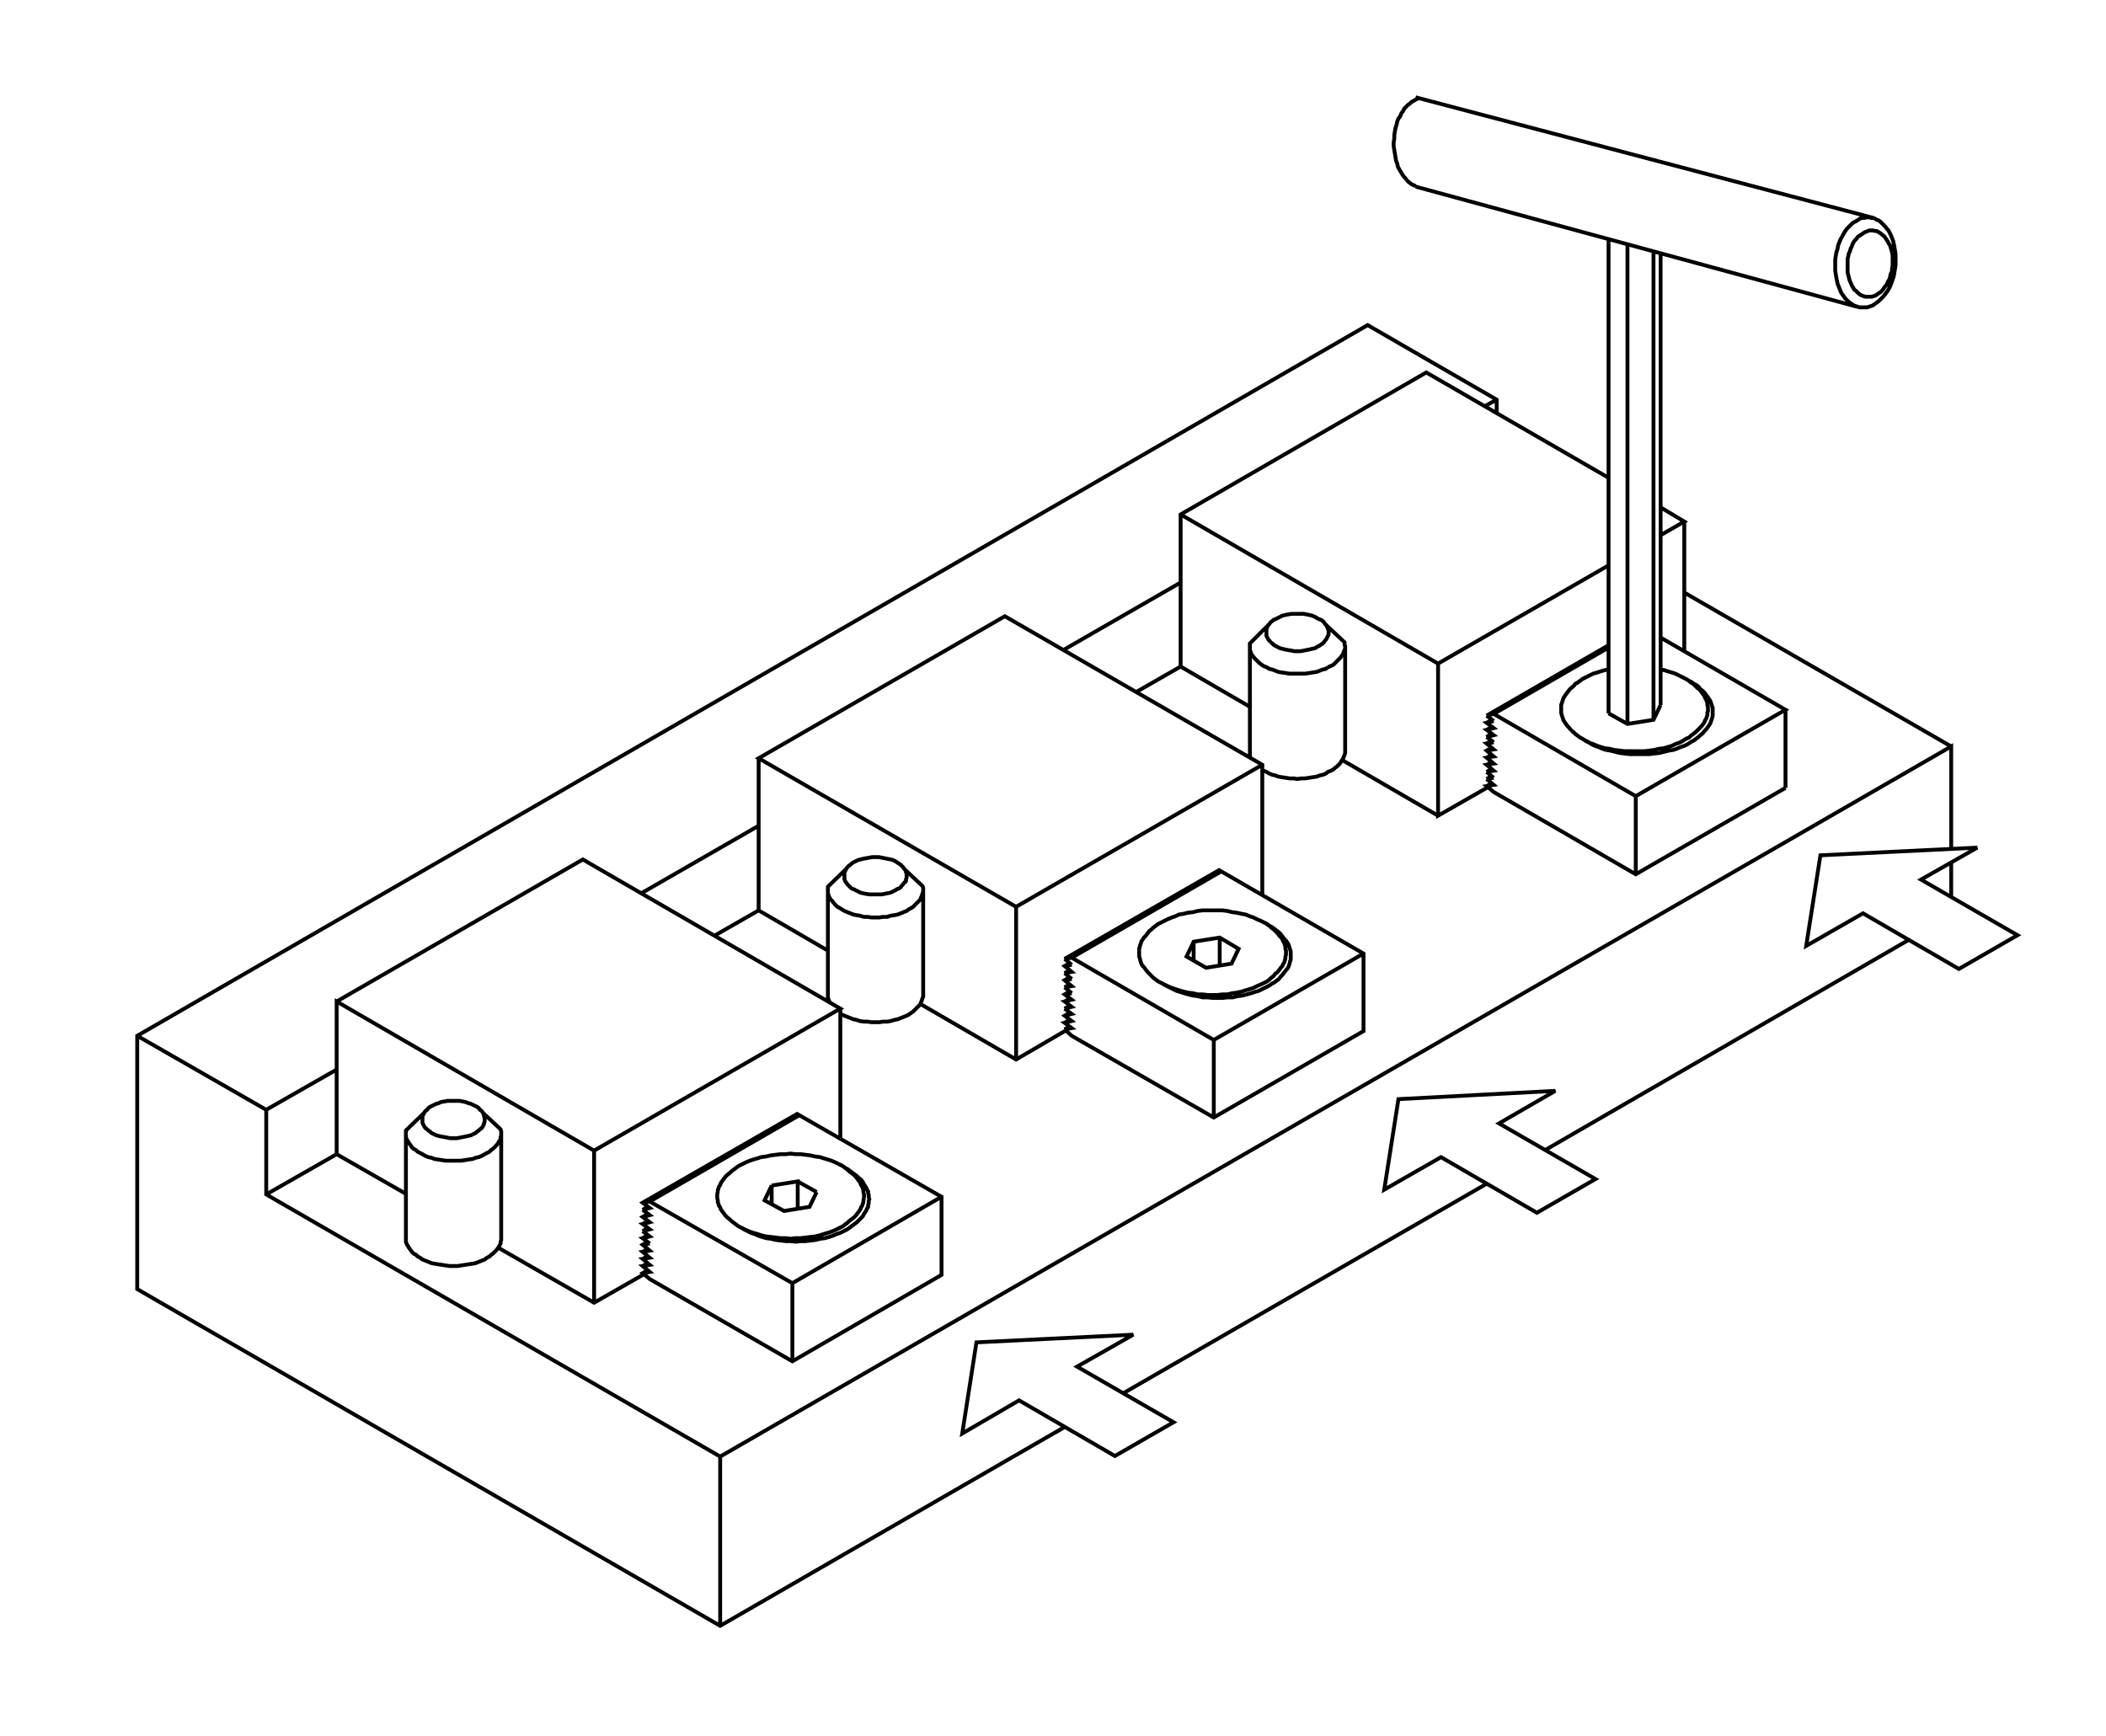 <?xml version="1.0" encoding="utf-8"?>
<!-- Generator: Adobe Illustrator 15.1.0, SVG Export Plug-In . SVG Version: 6.00 Build 0)  -->
<!DOCTYPE svg PUBLIC "-//W3C//DTD SVG 1.1//EN" "http://www.w3.org/Graphics/SVG/1.1/DTD/svg11.dtd">
<svg version="1.1" id="Layer_1" xmlns="http://www.w3.org/2000/svg" xmlns:xlink="http://www.w3.org/1999/xlink" x="0px" y="0px"
	 width="478px" height="394px" viewBox="0 0 478 394" enable-background="new 0 0 478 394" xml:space="preserve">
<g>
	<path fill="none" stroke="#000000" stroke-width="0.875" stroke-miterlimit="3.864" d="M163.459,369.055v-38.418l279.406-161.197
		v23.238 M442.865,169.439l-60.58-34.926 M339.701,93.811v-3.09l-29.283-16.926L31.145,235.127v57.494l132.314,76.434l78.182-45.135
		 M163.459,330.637l-103.031-59.51v-19.209l-29.283-16.791 M60.428,251.918l15.984-9.135 M76.412,227.336l55.883-32.24
		l58.434,33.852l-55.883,32.238L76.412,227.336v34.658l15.719,8.998 M92.131,280.799v0.27v0.402v0.402l0.135,0.404l0.133,0.268
		l0.27,0.402l0.133,0.27l0.404,0.537l0.268,0.402l0.402,0.404l0.539,0.268l0.402,0.402l0.537,0.27l0.537,0.402l0.672,0.268
		l0.672,0.271l0.672,0.27l0.672,0.135l0.805,0.133l0.941,0.135l0.807,0.135l0.939,0.133h0.807h0.939l0.807-0.133l0.939-0.135
		l0.807-0.135l0.941-0.133l0.67-0.135l0.672-0.27l0.672-0.271l0.672-0.268l0.537-0.402l0.537-0.27l0.402-0.402l0.404-0.268
		l0.402-0.404l0.402-0.402l0.404-0.537l0.135-0.27l0.268-0.402l0.135-0.268v-0.404l0.135-0.402v-0.402v-0.27 M113.758,281.338
		v-24.314 M108.922,256.352l0.402-0.268l0.268-0.404l0.135-0.271l0.135-0.268v-0.268l0.135-0.27v-0.402v-0.27v-0.268l-0.135-0.27
		v-0.268l-0.135-0.27l-0.135-0.268l-0.268-0.404l-0.402-0.268l-0.27-0.402l-0.402-0.27l-0.27-0.135l-0.537-0.268l-0.537-0.268
		l-0.537-0.135l-0.672-0.27l-0.672-0.135l-0.672-0.133h-0.672h-0.805h-0.672h-0.672l-0.672,0.133l-0.807,0.135l-0.537,0.27
		l-0.537,0.135l-0.537,0.268l-0.537,0.268l-0.27,0.135l-0.402,0.27l-0.27,0.402l-0.402,0.268l-0.268,0.404l-0.135,0.268l-0.135,0.27
		l-0.135,0.268v0.27v0.268v0.27v0.402v0.27l0.135,0.268l0.135,0.268l0.135,0.271l0.268,0.404l0.402,0.268l0.27,0.268l0.402,0.27
		l0.27,0.27l0.537,0.268l0.537,0.268l0.537,0.135l0.537,0.135l0.807,0.135l0.672,0.135l0.672,0.133h0.672h0.805l0.672-0.133
		l0.672-0.135l0.672-0.135l0.672-0.135l0.537-0.135l0.537-0.268l0.537-0.268l0.27-0.27l0.402-0.27L108.922,256.352L108.922,256.352z
		 M92.131,257.023v24.314 M113.086,283.217l21.76,12.492l11.285-6.447 M145.861,288.994l1.613-0.27l-1.613-1.344l1.613-0.268
		l-1.613-1.346l1.613-0.268l-1.613-1.344l1.613-0.268l-1.613-1.344l1.209-0.672 M147.475,282.277l-1.613,0.268 M145.861,284.156
		l1.209-0.67 M147.07,285.096l-1.209,0.672 M145.861,287.381l1.209-0.67 M147.07,288.322l-1.209,0.672l1.613,1.342l32.373,18.672
		l33.852-19.611v-17.732l-32.777-18.807l-35.061,20.148l1.613,1.211l-1.613,0.404l1.209-0.674 M147.07,275.561l-1.209,0.672
		l1.613,1.207l-1.613,0.404l1.613,1.209l-1.613,0.402l1.209-0.672 M147.07,277.172l-1.209,0.672 M145.861,279.455l1.613,1.211
		l-1.613,0.402l1.613,1.209 M147.07,280.26l-1.209,0.809 M145.861,276.232l1.613-0.402l-1.613-1.209 M145.861,273.006l1.613-0.268
		l33.984-19.611 M190.729,258.5v-29.553 M187.908,226.127v-24.449 M192.609,201.008l0.402,0.402l0.27,0.268l0.402,0.135l0.537,0.27
		l0.537,0.268l0.537,0.27l0.537,0.133l0.674,0.135l0.805,0.135h0.672h0.672h0.805h0.674l0.67-0.135l0.672-0.135l0.672-0.133
		l0.537-0.27l0.537-0.268l0.404-0.27l0.402-0.135l0.402-0.268l0.27-0.402l0.268-0.27l0.27-0.402l0.268-0.137l0.135-0.268v-0.404
		l0.135-0.268v-0.27 M205.773,198.723v-0.404l-0.135-0.268v-0.268l-0.135-0.27l-0.268-0.27l-0.27-0.402l-0.268-0.268l-0.27-0.27
		l-0.402-0.268l-0.402-0.27l-0.404-0.27l-0.537-0.27l-0.537-0.133l-0.672-0.137l-0.672-0.131l-0.67-0.137l-0.674-0.131h-0.805
		h-0.672l-0.672,0.131l-0.805,0.137l-0.674,0.131l-0.537,0.137l-0.537,0.133l-0.537,0.27l-0.537,0.27l-0.402,0.27l-0.27,0.268
		l-0.402,0.27l-0.27,0.268l-0.268,0.402l-0.135,0.27l-0.135,0.27l-0.135,0.268v0.268v0.404v0.268v0.27v0.268l0.135,0.404
		l0.135,0.268l0.135,0.137l0.268,0.402l0.27,0.27 M205.773,198.99v-0.268 M209.535,201.678v24.449 M208.863,227.873l21.762,12.627
		l11.283-6.582 M241.641,233.648l1.611,1.479l32.24,18.537l33.984-19.611v-17.598l-32.777-18.941l-35.059,20.148l1.611-0.268
		l33.982-19.611 M286.508,203.156v-29.553l-58.436-33.719l-55.881,32.24l58.434,33.717l55.883-32.238 M267.969,151.305
		l-10.074,5.775 M241.371,147.543l26.598-15.314 M267.969,116.781l58.432,33.852l38.691-22.299 M382.285,118.393v29.553
		 M376.908,144.723l28.346,16.387l-33.984,19.613l-32.242-18.672 M339.027,168.498l-1.611,0.27l1.611,1.342l-1.611,0.27
		 M337.416,167.289l1.611,1.209 M339.027,176.559l-1.611-1.344 M337.416,176.826l1.611,1.344l-1.611,0.27l1.611,1.342l32.242,18.672
		l33.984-19.611 M339.027,176.559l-1.611,0.268 M337.416,175.215l1.611-0.268l-1.611-1.344l1.611-0.27l-1.611-1.344l1.611-0.268
		l-1.611-1.344l1.211-0.672 M338.627,171.32l-1.211,0.67 M337.416,173.604l1.211-0.672 M338.627,174.543l-1.211,0.672
		 M337.416,176.826l1.211-0.672 M338.627,177.768l-1.211,0.672 M337.684,178.707l-11.283,6.447v-34.521 M337.416,162.453
		l27.676-15.984 M365.092,147.006l-26.064,15.045 M339.027,163.662l-1.611,0.402l1.611,1.211l-1.611,0.402l1.611,1.209l-1.611,0.402
		l1.211-0.807 M338.627,168.096l-1.211,0.672 M337.416,165.678l1.211-0.672 M338.627,163.395l-1.211,0.67 M337.416,162.453
		l1.611,1.209 M339.027,162.051l-1.611,0.402 M365.092,161.916l4.297,2.418l5.908-0.939l1.611-3.359 M371.27,180.723v17.73
		 M326.4,185.154l-21.758-12.625 M305.312,170.783v-24.314 M288.387,145.797l-0.268-0.404l-0.268-0.268l-0.137-0.27l-0.133-0.268
		l-0.137-0.27v-0.268v-0.402 M288.387,145.797l0.402,0.268l0.268,0.27l0.404,0.27l0.539,0.268l0.535,0.27l0.539,0.135l0.535,0.133
		l0.676,0.135l0.805,0.135l0.668,0.133h0.676h0.805l0.668-0.133l0.676-0.135l0.672-0.135l0.539-0.133l0.668-0.135l0.406-0.27
		l0.535-0.268l0.402-0.27l0.404-0.27l0.268-0.268l0.27-0.404l0.27-0.268l0.131-0.27l0.137-0.268l0.131-0.27l0.137-0.268v-0.402
		 M294.434,139.348h-0.676h-0.668l-0.805,0.135l-0.676,0.135l-0.535,0.135l-0.539,0.27L290,140.289l-0.539,0.27l-0.404,0.135
		l-0.268,0.268l-0.402,0.268l-0.268,0.404l-0.268,0.268l-0.137,0.27l-0.133,0.268l-0.137,0.404v0.268v0.27v0.27 M283.686,146.469
		v25.521 M301.551,143.379v-0.27l-0.137-0.268l-0.131-0.404l-0.137-0.268l-0.131-0.27l-0.27-0.268l-0.27-0.404l-0.268-0.268
		l-0.404-0.268l-0.402-0.135l-0.535-0.27l-0.406-0.268l-0.668-0.27l-0.539-0.135l-0.672-0.135l-0.676-0.135h-0.668h-0.805
		 M301.551,143.379v0.27 M291.879,176.559l-0.938-0.135l-0.811-0.135l-0.67-0.268l-0.672-0.135l-0.67-0.27l-0.674-0.402
		l-0.668-0.268l-0.27-0.135 M291.879,176.559l0.805,0.135h0.943l0.807,0.133l0.938-0.133h0.805l0.941-0.135l0.807-0.135l0.943-0.135
		l0.668-0.268l0.674-0.135l0.67-0.27l0.535-0.402l0.676-0.268l0.535-0.27l0.406-0.402l0.4-0.27l0.404-0.402l0.402-0.404l0.268-0.537
		l0.268-0.268l0.137-0.404l0.133-0.268l0.137-0.402l0.133-0.404v-0.402v-0.27 M283.686,160.439l-15.717-9.135v-34.523l55.746-32.238
		l41.377,23.91 M339.701,90.721l-2.686,1.479 M321.297,42.361l100.211,27.27 M425,69.363l0.404-0.27l0.537-0.404l0.406-0.268
		l0.398-0.402l0.406-0.404l0.4-0.402l0.404-0.537l0.402-0.537l0.404-0.672l0.268-0.537l0.27-0.672l0.27-0.805l0.268-0.807
		l0.131-0.807l0.137-0.807l0.133-0.805v-0.807v-0.807v-0.939l-0.133-0.807l-0.137-0.805l-0.131-0.672l-0.137-0.672l-0.268-0.672
		l-0.27-0.672l-0.27-0.537l-0.268-0.537l-0.4-0.402l-0.27-0.404l-0.404-0.402l-0.4-0.402l-0.406-0.404l-0.398-0.27l-0.406-0.133
		l-0.406-0.27l-0.398-0.133h-0.406l-0.4-0.135h-0.404h-0.402l-0.404,0.135h-0.537l-0.4,0.133l-0.404,0.27l-0.402,0.268l-0.535,0.27
		l-0.406,0.27l-0.4,0.402l-0.404,0.402l-0.406,0.404l-0.4,0.537l-0.404,0.67l-0.27,0.539l-0.4,0.672l-0.268,0.672l-0.27,0.67
		l-0.137,0.807l-0.27,0.807l-0.131,0.805l-0.137,0.807v0.941v0.805v0.807l0.137,0.805l0.131,0.807l0.137,0.672l0.133,0.672
		l0.27,0.672l0.268,0.67l0.268,0.674l0.27,0.402l0.406,0.537l0.268,0.402l0.4,0.404l0.406,0.402l0.404,0.268l0.4,0.27l0.406,0.27
		l0.398,0.135l0.406,0.133l0.4,0.135h0.404h0.402h0.404h0.537l0.4-0.135l0.404-0.133L425,69.363L425,69.363z M425.672,67.08
		l0.402-0.27l0.404-0.27l0.404-0.268l0.402-0.402l0.268-0.404l0.268-0.402l0.406-0.404l0.133-0.402l0.268-0.537l0.268-0.402
		l0.137-0.672l0.133-0.539l0.27-0.535V60.9l0.137-0.537v-0.674v-0.537v-0.67v-0.537l-0.137-0.672l-0.133-0.539l-0.137-0.402
		l-0.133-0.537l-0.268-0.402l-0.268-0.537l-0.27-0.404l-0.27-0.402l-0.268-0.402l-0.404-0.27l-0.402-0.402l-0.268-0.135l-0.404-0.27
		l-0.27-0.133h-0.406l-0.398-0.135h-0.406h-0.4l-0.404,0.135l-0.27,0.133l-0.4,0.135l-0.404,0.27l-0.402,0.268l-0.404,0.27
		l-0.4,0.27l-0.27,0.402l-0.404,0.402l-0.268,0.404l-0.27,0.535l-0.133,0.404l-0.268,0.537l-0.137,0.537l-0.268,0.537l-0.137,0.672
		l-0.133,0.537v0.672v0.537v0.672v0.537v0.672l0.133,0.537l0.137,0.537l0.131,0.539l0.137,0.402l0.268,0.537l0.137,0.402l0.27,0.402
		l0.27,0.537l0.398,0.27l0.406,0.404l0.27,0.268l0.398,0.27l0.27,0.135l0.406,0.133l0.398,0.135h0.406h0.4h0.268h0.406l0.4-0.135
		L425.672,67.08L425.672,67.08z M425.268,49.482L321.297,22.078 M365.092,54.184v107.732 M369.389,164.334V55.393 M375.297,57.004
		v106.391 M376.908,160.035V57.408 M376.908,115.168l5.377,3.225l-5.377,3.09 M405.254,161.109v17.732 M309.477,216.455
		l-33.984,19.611v17.598 M275.492,236.066l-32.24-18.672 M243.252,219.008l-1.611-1.346 M241.641,219.275l1.611-0.268
		 M242.85,218.604l-1.209,0.672l1.611,1.344l-1.611,0.27l1.209-0.672 M242.85,221.828l-1.209,0.67l1.611,1.344l-1.611,0.27
		l1.209-0.672 M242.85,225.053l-1.209,0.672l1.611,1.207l-1.611,0.404l1.611,1.209l-1.611,0.402l1.209-0.672 M242.85,229.887
		l-1.209,0.672l1.611,1.211l-1.611,0.402l1.611,1.209l-1.611,0.268l1.209-0.67 M242.85,231.365l-1.209,0.807 M241.641,230.559
		l1.611-0.404l-1.611-1.207 M241.641,227.336l1.209-0.672 M243.252,225.455l-1.611,0.27 M241.641,224.111l1.611,1.344
		 M243.252,222.23l-1.611-1.342 M241.641,222.498l1.611-0.268 M230.625,205.842V240.5 M208.057,228.812l0.402-0.402l0.404-0.404
		l0.133-0.402l0.137-0.268l0.133-0.404l0.135-0.402l0.135-0.268v-0.404v-0.268 M208.057,228.812l-0.402,0.402l-0.402,0.404
		l-0.404,0.268l-0.537,0.402l-0.537,0.27l-0.672,0.271l-0.672,0.268l-0.672,0.268l-0.67,0.135l-0.941,0.27l-0.807,0.135H200.4
		l-0.807,0.133h-0.939h-0.807l-0.941-0.133h-0.805l-0.939-0.135l-0.807-0.27l-0.672-0.135l-0.672-0.268l-0.672-0.268l-0.672-0.271
		l-0.67-0.27l-0.27-0.268 M188.311,227.471l-0.135-0.27l-0.133-0.402l-0.135-0.27v-0.402v-0.27v-0.268 M187.908,215.783
		l-15.717-9.133v-34.525 M172.191,187.439l-26.598,15.312 M162.115,212.426l10.076-5.775 M189.25,205.035l0.404,0.404l0.402,0.402
		l0.537,0.268l0.404,0.271l0.67,0.402l0.672,0.27l0.672,0.268l0.672,0.27l0.672,0.135l0.807,0.133l0.939,0.27h0.805l0.941,0.133
		h0.807h0.939l0.807-0.133h0.939l0.807-0.27l0.941-0.133l0.67-0.135l0.672-0.27l0.672-0.268l0.672-0.27l0.537-0.402l0.537-0.271
		l0.404-0.268l0.402-0.402l0.402-0.404l0.402-0.402l0.404-0.402l0.133-0.404l0.137-0.268l0.133-0.402l0.135-0.404l0.135-0.402
		v-0.402v-0.402l-0.135-0.402l-4.164-3.898 M192.072,197.244l-4.164,4.031v0.402v0.27v0.402v0.402l0.135,0.404l0.133,0.402
		l0.135,0.268l0.27,0.404l0.402,0.402l0.268,0.402 M185.355,270.59l-1.613,3.357l-5.775,0.941l-4.432-2.418l1.609-3.357v4.297
		 M175.145,269.113l5.912-0.939v6.312 M181.057,268.174l4.299,2.416 M179.848,291.275l33.852-19.611 M179.848,291.275v17.732
		 M179.848,291.275l-32.373-18.537 M134.846,261.186v34.523 M112.279,260.381l0.402-0.404l0.404-0.537l0.135-0.268l0.268-0.404
		l0.135-0.268v-0.402l0.135-0.404v-0.402v-0.402l-0.135-0.537l-4.031-3.762 M109.996,261.994l0.537-0.271l0.537-0.268l0.402-0.404
		l0.404-0.268l0.402-0.402 M109.996,261.994l-0.672,0.402l-0.672,0.27l-0.672,0.133l-0.67,0.27l-0.941,0.133l-0.807,0.135
		l-0.939,0.135h-0.807h-0.939h-0.807h-0.939l-0.807-0.135l-0.941-0.135l-0.805-0.133l-0.672-0.27l-0.672-0.133l-0.672-0.27
		l-0.672-0.402l-0.537-0.271l-0.537-0.268l-0.402-0.404l-0.539-0.268l-0.402-0.402l-0.268-0.404l-0.404-0.537l-0.133-0.268
		l-0.27-0.404l-0.133-0.268l-0.135-0.402v-0.404v-0.402v-0.402v-0.27l4.164-4.029 M76.412,261.994l-15.984,9.133L76.412,261.994
		L76.412,261.994z M221.623,304.709l-3.223,20.688l12.896-7.521l21.758,12.627l13.301-7.658l-21.895-12.627l12.76-7.254
		L221.623,304.709L221.623,304.709z M239.625,325.129l2.016-1.209 M254.941,316.262l82.475-47.553 M327.074,262.666l21.762,12.625
		l13.297-7.658l-21.895-12.627l12.764-7.387l-35.6,1.879l-3.223,20.555L327.074,262.666L327.074,262.666z M350.717,261.051
		l82.48-47.686 M422.852,207.32l21.762,12.627l13.301-7.658l-21.898-12.627l12.762-7.252l-35.6,1.744l-3.223,20.555L422.852,207.32
		L422.852,207.32z M442.865,203.559v-7.791 M303.836,149.693l0.402-0.404l0.268-0.404l0.268-0.268l0.137-0.402l0.133-0.404
		l0.137-0.268l0.133-0.402v-0.404l-0.133-0.402v-0.537l-4.164-3.896 M301.414,151.438l0.676-0.268l0.535-0.27l0.406-0.402l0.4-0.402
		l0.404-0.402 M301.414,151.438l-0.535,0.404l-0.67,0.135l-0.674,0.268l-0.668,0.27l-0.943,0.135l-0.807,0.135l-0.941,0.133h-0.805
		h-0.938h-0.807h-0.943l-0.805-0.133l-0.938-0.135l-0.811-0.135l-0.67-0.27l-0.672-0.268l-0.67-0.135l-0.674-0.404l-0.668-0.268
		l-0.406-0.27l-0.537-0.402l-0.4-0.402l-0.406-0.402l-0.398-0.404l-0.273-0.404l-0.27-0.268l-0.133-0.402l-0.137-0.404l-0.131-0.268
		v-0.402v-0.404v-0.402v-0.27l4.166-4.164 M319.281,40.885l0.406,0.402l0.535,0.404l0.402,0.268l0.404,0.135l0.268,0.268
		 M319.281,40.885l-0.27-0.404l-0.398-0.402l-0.27-0.402l-0.406-0.672l-0.398-0.672l-0.27-0.537l-0.137-0.672l-0.27-0.672
		l-0.131-0.805l-0.137-0.807l-0.131-0.807l-0.137-0.805v-0.941l0.137-0.807v-0.805l0.131-0.807l0.137-0.807L317,28.258l0.133-0.672
		l0.27-0.672l0.404-0.537l0.268-0.672l0.402-0.537l0.268-0.537l0.404-0.402l0.402-0.404l0.404-0.268l0.4-0.402l0.537-0.27
		l0.404-0.27l0.27-0.135l0.406-0.135 M193.818,266.693l-0.537-0.402l-0.539-0.402l-0.402-0.404l-0.537-0.402l-0.537-0.402
		l-0.805-0.404l-0.807-0.402l-0.941-0.402l-0.805-0.27l-0.941-0.268l-0.807-0.268l-1.074-0.135l-1.209-0.27l-1.074-0.135
		l-1.074-0.133h-1.209l-1.074-0.135l-1.074,0.135h-1.211l-1.074,0.133l-1.074,0.135l-1.209,0.27l-1.074,0.135l-0.807,0.268
		l-0.939,0.268l-0.807,0.27l-0.939,0.402l-0.807,0.402l-0.807,0.404l-0.537,0.402l-0.537,0.402l-0.537,0.404l-0.404,0.402
		l-0.537,0.402l-0.402,0.402l-0.402,0.537l-0.402,0.541l-0.27,0.402l-0.135,0.402l-0.268,0.402l-0.135,0.402l-0.135,0.404v0.402
		l-0.135,0.537v0.402v0.402l0.135,0.539v0.402l0.135,0.402l0.135,0.406l0.268,0.398l0.135,0.406l0.27,0.402l0.402,0.537l0.402,0.537
		l0.402,0.402l0.537,0.404l0.404,0.402l0.537,0.402l0.537,0.404l0.537,0.402l0.807,0.402l0.807,0.402l0.939,0.402l0.807,0.27
		l0.939,0.271l0.807,0.268l1.074,0.27l1.209,0.133l1.074,0.135l1.074,0.135h1.211l1.074,0.135l1.074-0.135h1.209l1.074-0.135
		l1.074-0.135l1.209-0.133l1.074-0.27l0.807-0.268l0.941-0.271l0.805-0.27l0.941-0.402l0.807-0.402l0.805-0.402l0.537-0.402
		l0.537-0.404l0.402-0.402l0.539-0.402l0.537-0.404l0.402-0.402l0.404-0.537l0.402-0.537l0.268-0.402l0.135-0.406l0.27-0.398
		l0.133-0.406l0.135-0.402v-0.402l0.135-0.539 M196.102,271.932v-0.402v-0.402l-0.135-0.537v-0.402l-0.135-0.404l-0.133-0.402
		l-0.27-0.402l-0.135-0.402l-0.268-0.402l-0.402-0.541l-0.404-0.537l-0.402-0.402 M193.953,266.559l-0.539-0.402l-0.537-0.402
		l-0.537-0.404l-0.672-0.268 M193.953,266.559l0.537,0.404l0.402,0.402l0.537,0.402l0.402,0.539l0.27,0.537l0.268,0.404l0.271,0.402
		l0.133,0.402l0.27,0.402v0.402l0.133,0.404v0.537l0.135,0.402l-0.135,0.402v0.537l-0.133,0.404v0.402l-0.27,0.404l-0.133,0.404
		l-0.271,0.402l-0.268,0.402l-0.27,0.537l-0.402,0.402l-0.537,0.537l-0.402,0.402l-0.537,0.404l-0.539,0.402l-0.537,0.402
		l-0.537,0.404l-0.805,0.402l-0.807,0.402l-0.807,0.271l-0.939,0.402l-0.807,0.268l-0.941,0.27l-1.074,0.135l-1.074,0.268
		l-1.074,0.135l-1.209,0.135h-1.074l-1.076,0.133l-1.207-0.133h-1.074l-1.076-0.135l-1.209-0.135l-1.074-0.268l-1.074-0.135
		l-0.941-0.27l-0.805-0.268l-0.941-0.402l-0.805-0.271l-0.807-0.402l-0.807-0.402l-0.537-0.404 M260.848,221.021l0.539,0.537
		l0.404,0.404l0.537,0.402l0.537,0.402l0.537,0.27l0.805,0.402l0.807,0.402l0.938,0.402l0.811,0.271l0.805,0.268l0.938,0.27
		l1.074,0.27l1.211,0.133l1.074,0.27h1.074l1.211,0.133h1.074h1.074l1.207-0.133h1.074l1.078-0.27l1.074-0.133l1.207-0.27
		l0.805-0.27l0.943-0.268l0.807-0.271l0.805-0.402l0.941-0.402l0.807-0.402l0.537-0.27l0.537-0.402l0.4-0.402l0.537-0.404
		l0.404-0.537l0.539-0.402l0.398-0.537l0.406-0.537l0.27-0.27l0.137-0.402l0.268-0.402l0.131-0.406l0.137-0.535v-0.404l0.133-0.402
		v-0.537v-0.402l-0.133-0.402v-0.539l-0.137-0.402l-0.131-0.402l-0.268-0.402l-0.137-0.402l-0.27-0.406l-0.406-0.4L290,211.887
		l-0.539-0.537l-0.404-0.402l-0.537-0.404l-0.4-0.402l-0.537-0.402l-0.537-0.27l-0.807-0.402l-0.941-0.402l-0.805-0.404
		l-0.807-0.268l-0.943-0.402l-0.805-0.135l-1.207-0.27l-1.074-0.133l-1.078-0.27l-1.074-0.133h-1.207h-1.074h-1.074h-1.211
		l-1.074,0.133l-1.074,0.27l-1.211,0.133l-1.074,0.27l-0.938,0.135l-0.805,0.402l-0.811,0.268l-0.938,0.404l-0.807,0.402
		l-0.805,0.402l-0.537,0.27l-0.537,0.402l-0.537,0.402l-0.404,0.404l-0.539,0.402l-0.398,0.537l-0.406,0.539l-0.406,0.4
		l-0.268,0.406l-0.268,0.402l-0.133,0.402l-0.137,0.402l-0.133,0.402l-0.137,0.539v0.402 M258.562,215.783v0.402v0.537v0.402
		l0.137,0.404l0.133,0.535l0.137,0.406l0.133,0.402l0.268,0.402l0.268,0.27l0.406,0.537l0.406,0.537l0.398,0.402 M264.07,223.439
		l0.539,0.268l0.805,0.404l0.811,0.404l0.807,0.402l0.938,0.27l0.805,0.268l0.941,0.27l1.074,0.268l1.074,0.135l1.074,0.27h1.211
		l1.074,0.133h1.207h1.074l1.074-0.133h1.211l1.074-0.27l1.074-0.135l1.074-0.268l0.941-0.27l0.807-0.268l0.943-0.27l0.805-0.402
		l0.805-0.404l0.807-0.404l0.537-0.402l0.537-0.268l0.537-0.404l0.537-0.402l0.4-0.537l0.406-0.402l0.404-0.537l0.4-0.537l0.27-0.27
		l0.268-0.402l0.137-0.402l0.131-0.402l0.137-0.541l0.133-0.402v-0.402v-0.537v-0.402v-0.404l-0.133-0.537l-0.137-0.402
		l-0.131-0.402l-0.137-0.402l-0.268-0.404l-0.27-0.402l-0.4-0.402l-0.404-0.537l-0.406-0.539l-0.4-0.404l-0.537-0.402l-0.537-0.402
		l-0.537-0.404l-0.537-0.268l-0.674-0.402 M281.133,215.381l-1.613,3.359l-5.775,0.939l-4.434-2.555l1.611-3.357l5.914-0.941
		L281.133,215.381L281.133,215.381z M276.836,212.826v6.316 M270.922,218.064v-4.297 M356.625,165.812l0.537,0.402l0.404,0.402
		l0.539,0.404l0.535,0.402l0.539,0.268l0.805,0.539l0.805,0.402l0.807,0.27l0.943,0.402l0.805,0.268l0.938,0.27l1.078,0.135
		l1.074,0.268l1.207,0.135l1.074,0.135h1.074H371h1.074h1.211l1.074-0.135l1.074-0.135l1.074-0.268l1.211-0.135l0.805-0.27
		l0.938-0.268l0.807-0.402l0.807-0.27l0.805-0.402l0.805-0.539l0.676-0.268l0.404-0.402l0.537-0.404l0.537-0.402l0.4-0.402
		l0.537-0.537l0.404-0.402l0.402-0.539l0.268-0.402l0.137-0.404l0.268-0.402l0.133-0.402l0.137-0.402v-0.539l0.133-0.402v-0.404
		v-0.402l-0.133-0.537v-0.402l-0.137-0.402l-0.133-0.404l-0.268-0.402l-0.137-0.404l-0.268-0.402l-0.402-0.537l-0.404-0.537
		l-0.537-0.402l-0.4-0.402l-0.537-0.539l-0.537-0.268l-0.404-0.404l-0.676-0.402l-0.805-0.402l-0.805-0.404l-0.807-0.402
		l-0.807-0.268l-0.938-0.27l-0.805-0.27l-0.811-0.133 M376.908,160.035l-1.611,3.359l-5.908,0.939l-4.297-2.418 M364.551,170.244
		l0.941,0.135l1.074,0.268l1.074,0.27l1.074,0.135l1.211,0.135H371h1.074h1.211h1.074l1.074-0.135l1.207-0.135l1.078-0.27
		l1.074-0.268l0.938-0.135l0.805-0.268l0.943-0.404l0.807-0.268l0.805-0.402l0.805-0.537l0.539-0.27l0.535-0.404l0.539-0.402
		l0.404-0.402l0.537-0.404l0.4-0.535l0.404-0.404l0.402-0.537l0.268-0.402l0.268-0.404l0.137-0.402l0.133-0.402l0.137-0.404
		l0.133-0.537v-0.402v-0.402v-0.404v-0.537l-0.133-0.402l-0.137-0.404l-0.133-0.402l-0.137-0.402l-0.268-0.402l-0.268-0.402
		l-0.402-0.539l-0.404-0.537l-0.4-0.402l-0.537-0.404l-0.404-0.537l-0.539-0.404l-0.535-0.268l-0.539-0.402l-0.672-0.27
		 M365.092,151.977l-0.811,0.133l-0.938,0.27l-0.805,0.27l-0.943,0.268l-0.807,0.402l-0.805,0.404l-0.805,0.402l-0.539,0.402
		l-0.535,0.404l-0.539,0.268l-0.404,0.539l-0.537,0.402l-0.4,0.402l-0.404,0.537l-0.402,0.537l-0.268,0.402l-0.268,0.404
		l-0.137,0.402l-0.133,0.404l-0.137,0.402l-0.133,0.402v0.537v0.402v0.404v0.402l0.133,0.539l0.137,0.402l0.133,0.402l0.137,0.402
		l0.268,0.404l0.268,0.402l0.402,0.539l0.404,0.402l0.4,0.537 M359.852,168.096l0.539,0.27l0.805,0.537l0.805,0.402l0.807,0.268
		l0.938,0.404l0.807,0.268"/>
</g>
</svg>

